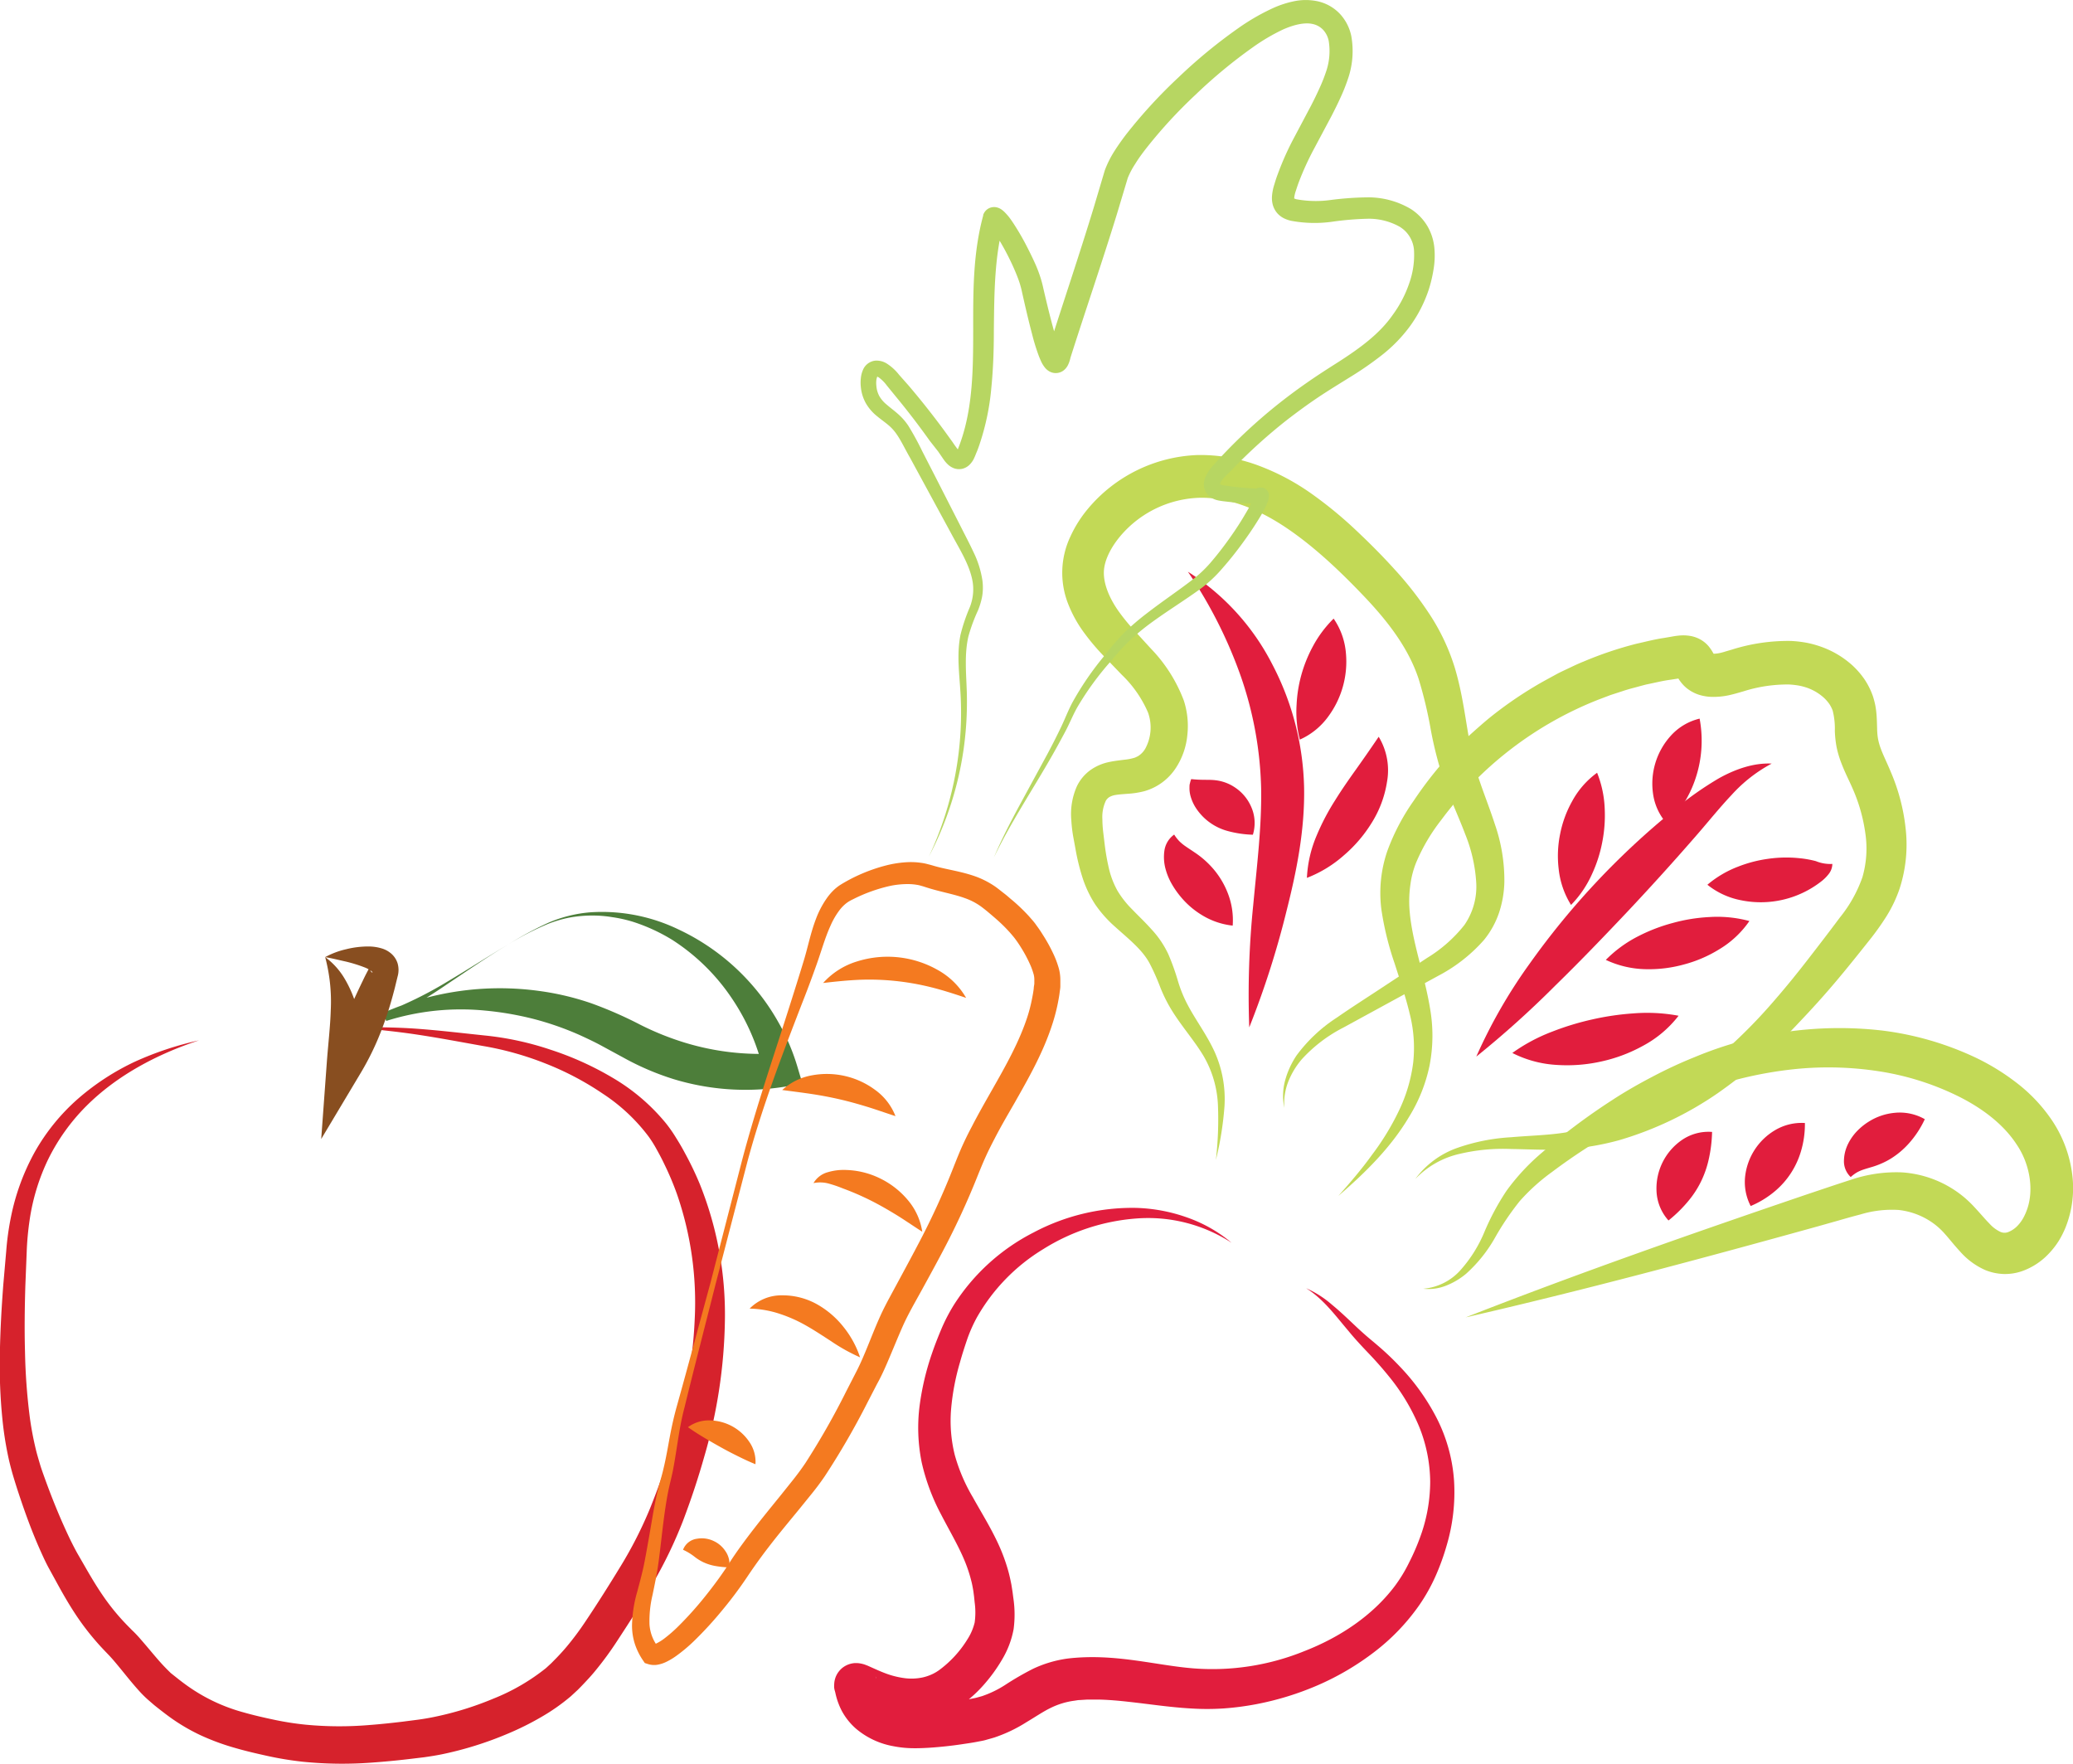 <svg id="Layer_1" data-name="Layer 1" xmlns="http://www.w3.org/2000/svg" viewBox="0 0 434.33 369.47"><defs><style>.cls-1{fill:#c2d956;}.cls-2{fill:#e11d3d;}.cls-3{fill:#d6222c;}.cls-4{fill:#4d7e3a;}.cls-5{fill:#884e20;}.cls-6{fill:#f47a20;}.cls-7{fill:#b7d662;}</style></defs><title>veggies</title><path class="cls-1" d="M267.95,249.65a74.19,74.19,0,0,0,.44-11.25A22.31,22.31,0,0,0,265.44,228c-1.83-3.11-4.32-5.92-6.46-9.26a30.88,30.88,0,0,1-2.71-5.33,45.88,45.88,0,0,0-2.21-4.95c-1.53-2.86-4.28-5-7.21-7.64a25.39,25.39,0,0,1-4.18-4.69,23.52,23.52,0,0,1-2.73-5.82,45.41,45.41,0,0,1-1.42-5.88L238,181.6c-.15-1-.28-2-.34-3.13a14.32,14.32,0,0,1,1.2-7.17,9,9,0,0,1,2.9-3.39,10.51,10.51,0,0,1,3.87-1.63c1.19-.25,2.26-.35,3.13-.47a11.06,11.06,0,0,0,2.13-.41c.27-.08.45-.21.68-.3a4.38,4.38,0,0,0,.59-.42,4.49,4.49,0,0,0,1-1.2,9.31,9.31,0,0,0,.57-7.56,24.22,24.22,0,0,0-5.49-7.9L244.37,144a47.59,47.59,0,0,1-4-4.75,26.3,26.3,0,0,1-3.28-5.85,17.77,17.77,0,0,1,.39-14.37,25.65,25.65,0,0,1,3.63-5.75,31.42,31.42,0,0,1,23.05-11.3,34.88,34.88,0,0,1,12.75,2.22,48.51,48.51,0,0,1,11,5.83,85.65,85.65,0,0,1,9.24,7.56c2.87,2.7,5.56,5.38,8.2,8.3a73.25,73.25,0,0,1,7.38,9.46A44,44,0,0,1,318,146.52c2.38,7.95,2.54,15.49,4.67,22.11,1.06,3.41,2.5,6.9,3.72,10.66a35.75,35.75,0,0,1,2,12.13,22,22,0,0,1-1.1,6.4,18.37,18.37,0,0,1-3.18,5.76,33.4,33.4,0,0,1-9.56,7.49l-19.91,10.86a30.64,30.64,0,0,0-8.7,6.64,16.66,16.66,0,0,0-2.83,4.69,12.6,12.6,0,0,0-.82,5.49,12.3,12.3,0,0,1,.15-5.7,17.69,17.69,0,0,1,2.41-5.29,32.23,32.23,0,0,1,8.46-7.94c3.15-2.19,6.31-4.19,9.47-6.28l9.44-6.22a29.49,29.49,0,0,0,7.79-6.88,14.14,14.14,0,0,0,2.48-9,32.18,32.18,0,0,0-2.29-10c-1.27-3.37-2.87-6.8-4.24-10.54a79.33,79.33,0,0,1-3-11.45,87.93,87.93,0,0,0-2.52-10.53c-2.1-6.41-6.37-12-11.38-17.27s-10.44-10.42-16.22-14.33-12.12-6.55-18.43-6.38a22.63,22.63,0,0,0-16.46,8c-2,2.38-3.4,5.11-3.47,7.51s1,5.19,2.83,7.89a39.23,39.23,0,0,0,3.19,4l3.84,4.2a31.72,31.72,0,0,1,6.89,10.87,17.26,17.26,0,0,1,.74,7.22,15.18,15.18,0,0,1-2.47,7,11.66,11.66,0,0,1-6.54,4.77,18.07,18.07,0,0,1-3.45.54c-1,.08-1.82.13-2.48.24a3.85,3.85,0,0,0-1.36.43,2.17,2.17,0,0,0-.79.82,8,8,0,0,0-.71,3.86c0,.8.06,1.65.15,2.51l.33,2.73a46.74,46.74,0,0,0,.92,5.2,17.92,17.92,0,0,0,1.77,4.54,20.13,20.13,0,0,0,3.11,3.93c1.24,1.3,2.65,2.61,4,4.13a20.17,20.17,0,0,1,3.54,5.23,49.19,49.19,0,0,1,2,5.57,27.07,27.07,0,0,0,2,4.94c1.66,3.19,4,6.26,5.66,9.86a24.12,24.12,0,0,1,2.1,11.49A67.08,67.08,0,0,1,267.95,249.65Z" transform="translate(-13.2 -6.66)"/><path class="cls-1" d="M293.61,257.18c2.46-2.77,4.87-5.57,7-8.54a53.4,53.4,0,0,0,5.68-9.29,32.57,32.57,0,0,0,3-10.11,28.86,28.86,0,0,0-.76-10.33c-.82-3.44-2-6.87-3.13-10.42a62.76,62.76,0,0,1-2.77-11.27,27.05,27.05,0,0,1,1.24-12.29,45.36,45.36,0,0,1,5.54-10.55,79.14,79.14,0,0,1,7.14-9.17c1.33-1.4,2.66-2.83,4.1-4.13s2.88-2.59,4.38-3.84a81.6,81.6,0,0,1,9.53-6.68c1.64-1,3.38-1.91,5.09-2.85.87-.44,1.75-.84,2.63-1.26s1.76-.83,2.67-1.19a77.3,77.3,0,0,1,11.09-3.74c1.91-.42,3.8-.93,5.74-1.21l1.45-.25c.51-.08.88-.17,1.59-.24a8.88,8.88,0,0,1,2.7.09,6.67,6.67,0,0,1,1.92.7,6.36,6.36,0,0,1,1.78,1.47,9.79,9.79,0,0,1,1.24,2l0-.06a1.33,1.33,0,0,0-.2-.2.88.88,0,0,0-.34-.21s0,0,.22,0a6.74,6.74,0,0,0,1.59-.2c.33-.08.68-.17,1-.28l1.37-.4a38.94,38.94,0,0,1,12.35-1.8,24,24,0,0,1,3.38.4,21.1,21.1,0,0,1,3.43,1,19.41,19.41,0,0,1,6.12,3.78,17.4,17.4,0,0,1,2.48,2.88,15.63,15.63,0,0,1,1.76,3.55,17.73,17.73,0,0,1,.5,1.94c.12.64.19,1.24.24,1.81.09,1.14.1,2.14.13,3a14,14,0,0,0,.18,2.09,12.09,12.09,0,0,0,.55,2c.51,1.42,1.31,3,2.1,4.9a41.15,41.15,0,0,1,3.14,11.89,29.94,29.94,0,0,1-1.28,12.71,27.86,27.86,0,0,1-2.79,5.82,54.86,54.86,0,0,1-3.47,4.86c-2.34,2.95-4.64,5.83-7.07,8.71s-4.94,5.66-7.55,8.4a108.4,108.4,0,0,1-17.21,15,72.14,72.14,0,0,1-20.68,9.85,56.32,56.32,0,0,1-11.33,1.89c-3.83.23-7.55,0-11.21-.05a39.55,39.55,0,0,0-10.78,1,18.46,18.46,0,0,0-9.37,5.29,18.6,18.6,0,0,1,9-6.59,41,41,0,0,1,11.1-2.17c3.73-.33,7.42-.4,10.95-.93a52.36,52.36,0,0,0,10.34-2.63,67.81,67.81,0,0,0,18.56-10.41,110,110,0,0,0,15.48-14.9c2.37-2.73,4.65-5.55,6.88-8.43s4.48-5.8,6.65-8.72a28.21,28.21,0,0,0,4.73-8.45,21.63,21.63,0,0,0,.61-9.21,34.86,34.86,0,0,0-2.69-9.42c-.65-1.52-1.55-3.21-2.33-5.26a20.9,20.9,0,0,1-1-3.36,22.48,22.48,0,0,1-.37-3.42,15.36,15.36,0,0,0-.45-4.23,6.79,6.79,0,0,0-.71-1.4,8.55,8.55,0,0,0-1.14-1.3,10.49,10.49,0,0,0-3.28-2,12.17,12.17,0,0,0-1.9-.53,16.47,16.47,0,0,0-2.12-.24,30.37,30.37,0,0,0-9.5,1.42l-1.29.37c-.52.15-1.07.29-1.63.42a15.23,15.23,0,0,1-3.91.38,10,10,0,0,1-2.51-.43,8.12,8.12,0,0,1-2.75-1.52,7.6,7.6,0,0,1-1.13-1.22,7.28,7.28,0,0,1-.77-1.23c-.3-.65-.42-.78-.13-.38a2.6,2.6,0,0,0,.72.59,2.14,2.14,0,0,0,.62.23c.27,0,.18,0-.06,0s-.75.11-1.16.17l-1.29.2c-1.72.22-3.41.66-5.12,1-.85.21-1.68.45-2.52.67s-1.68.46-2.51.74l-2.49.81-2.45.93a75.41,75.41,0,0,0-33,25.25,39,39,0,0,0-5.19,8.78,18.55,18.55,0,0,0-1.24,4.63,24.46,24.46,0,0,0-.23,4.89c.38,6.76,3.14,13.78,4.37,21.4a32.82,32.82,0,0,1-.14,11.71,33.32,33.32,0,0,1-4.27,10.72C304.6,247.08,299.21,252.36,293.61,257.18Z" transform="translate(-13.2 -6.66)"/><path class="cls-1" d="M320.28,282.63c23.65-9.26,47.58-17.63,71.57-25.79l4.5-1.51c1.5-.5,3-1,4.6-1.51a29.64,29.64,0,0,1,10.7-1.57,22.64,22.64,0,0,1,13.17,5.3,23.84,23.84,0,0,1,2.07,2c1.22,1.3,2.21,2.51,3.14,3.44a7.22,7.22,0,0,0,2.34,1.75,2.14,2.14,0,0,0,1.63,0,5.56,5.56,0,0,0,2.08-1.49A8,8,0,0,0,437,262a11,11,0,0,0,.72-1.49c1.72-4.19.88-9.82-1.93-14-2.81-4.38-7.44-7.84-12.64-10.37A57.12,57.12,0,0,0,406.36,231a69.22,69.22,0,0,0-17.85-.3,82.56,82.56,0,0,0-17.66,4,123,123,0,0,0-32.49,17.48,41.39,41.39,0,0,0-6.73,6.07,57.48,57.48,0,0,0-5.18,7.65,29.71,29.71,0,0,1-6.1,7.61,15.18,15.18,0,0,1-4.22,2.49,10,10,0,0,1-4.75.63,11.77,11.77,0,0,0,8-4.11,28.18,28.18,0,0,0,4.84-7.81,51.82,51.82,0,0,1,4.62-8.6,45.26,45.26,0,0,1,6.67-7.34A134.33,134.33,0,0,1,351,237.1c2.72-1.78,5.55-3.39,8.44-4.9a93.87,93.87,0,0,1,8.91-4.13,78.7,78.7,0,0,1,39.13-5.54,64.39,64.39,0,0,1,19.5,5.61,47.44,47.44,0,0,1,8.91,5.49,33.54,33.54,0,0,1,7.42,8,26.11,26.11,0,0,1,4,10.64,22.28,22.28,0,0,1-1.39,11.64,19.62,19.62,0,0,1-1.41,2.75,16.8,16.8,0,0,1-2,2.56,14.15,14.15,0,0,1-5.73,3.75,10.91,10.91,0,0,1-3.84.57,11.2,11.2,0,0,1-3.81-.83,15.17,15.17,0,0,1-5.24-3.86c-1.26-1.36-2.24-2.63-3.16-3.66a15.51,15.51,0,0,0-1.33-1.35,14.38,14.38,0,0,0-1.45-1.14,15.22,15.22,0,0,0-6.93-2.57,22.62,22.62,0,0,0-8,.93c-1.44.37-3,.81-4.49,1.24l-4.57,1.29C369.52,270.37,345,276.95,320.28,282.63Z" transform="translate(-13.2 -6.66)"/><path class="cls-2" d="M384.4,166.62a30.93,30.93,0,0,0-8.43,6.6c-2.41,2.55-4.66,5.35-7.07,8.13q-7.18,8.27-14.63,16.19c-5,5.29-10,10.5-15.24,15.61A204,204,0,0,1,322.51,228a108.26,108.26,0,0,1,11.13-19.4A162.53,162.53,0,0,1,364,176.28a70.12,70.12,0,0,1,9.29-6.55C376.67,167.83,380.58,166.43,384.4,166.62Z" transform="translate(-13.2 -6.66)"/><path class="cls-2" d="M262.09,126.43a49.78,49.78,0,0,1,17.61,19.27,58.27,58.27,0,0,1,6.73,25.92c.17,9-1.6,17.66-3.68,25.87a185.75,185.75,0,0,1-7.81,24.39,186,186,0,0,1,.83-25.59c.79-8.43,1.8-16.59,1.66-24.49a76.8,76.8,0,0,0-4.19-23.27A95.34,95.34,0,0,0,262.09,126.43Z" transform="translate(-13.2 -6.66)"/><path class="cls-2" d="M347.82,168.54a22.54,22.54,0,0,1,1.6,7.66,29,29,0,0,1-.53,6.93,28.5,28.5,0,0,1-2.13,6.62,22.3,22.3,0,0,1-4.4,6.48,17.75,17.75,0,0,1-2.59-7.54,22.89,22.89,0,0,1,.3-7.3,23.15,23.15,0,0,1,2.51-6.86A17.9,17.9,0,0,1,347.82,168.54Z" transform="translate(-13.2 -6.66)"/><path class="cls-2" d="M369.3,157.2a25.2,25.2,0,0,1,.35,6.6,24.59,24.59,0,0,1-1,5.28,24.07,24.07,0,0,1-2.11,4.94,24.86,24.86,0,0,1-4,5.28,11.76,11.76,0,0,1-3-6.38,14.94,14.94,0,0,1,3.7-12.11A11.83,11.83,0,0,1,369.3,157.2Z" transform="translate(-13.2 -6.66)"/><path class="cls-2" d="M370.93,192a22.1,22.1,0,0,1,6.45-3.8,27.45,27.45,0,0,1,6.32-1.64,26.84,26.84,0,0,1,6.53-.12,21.46,21.46,0,0,1,3.42.61,8,8,0,0,0,3.46.59,3.48,3.48,0,0,1-.78,2.13,8.6,8.6,0,0,1-1.58,1.56,20.6,20.6,0,0,1-16.86,3.9A16.09,16.09,0,0,1,370.93,192Z" transform="translate(-13.2 -6.66)"/><path class="cls-2" d="M349.65,207.74a26.23,26.23,0,0,1,6.88-5A36,36,0,0,1,363.7,200a35.44,35.44,0,0,1,7.58-1.23,25.94,25.94,0,0,1,8.45.83,20.34,20.34,0,0,1-6.3,5.91,27.23,27.23,0,0,1-7.38,3.18,27.54,27.54,0,0,1-8,1A20.51,20.51,0,0,1,349.65,207.74Z" transform="translate(-13.2 -6.66)"/><path class="cls-2" d="M330.06,227.24a36.48,36.48,0,0,1,8.38-4.48,57.12,57.12,0,0,1,8.34-2.54,55.91,55.91,0,0,1,8.62-1.27,36,36,0,0,1,9.49.49,23.24,23.24,0,0,1-7.44,6.29,32.32,32.32,0,0,1-8.7,3.28,32.66,32.66,0,0,1-9.27.74A23.43,23.43,0,0,1,330.06,227.24Z" transform="translate(-13.2 -6.66)"/><path class="cls-2" d="M371.91,243.78a29,29,0,0,1-.76,6,20.82,20.82,0,0,1-1.55,4.37,20.31,20.31,0,0,1-2.5,3.9,28.51,28.51,0,0,1-4.32,4.28,9.78,9.78,0,0,1-2.51-6.16,12.33,12.33,0,0,1,5.25-10.65A9.83,9.83,0,0,1,371.91,243.78Z" transform="translate(-13.2 -6.66)"/><path class="cls-2" d="M391.36,241.91a20,20,0,0,1-.87,6.07,17.48,17.48,0,0,1-2.05,4.41,17.16,17.16,0,0,1-3.19,3.66A19.75,19.75,0,0,1,380,259.3a10.85,10.85,0,0,1-1.14-6.39,12.94,12.94,0,0,1,6.17-9.45A10.91,10.91,0,0,1,391.36,241.91Z" transform="translate(-13.2 -6.66)"/><path class="cls-2" d="M416.48,241.11a20.63,20.63,0,0,1-3.33,5.07,17.4,17.4,0,0,1-3.61,3.08,15,15,0,0,1-2,1.07,17,17,0,0,1-1.93.73c-.66.2-1.32.38-2.09.64a8.17,8.17,0,0,0-1.21.53,7.66,7.66,0,0,0-1.35,1,4.52,4.52,0,0,1-1.42-3.46,8.29,8.29,0,0,1,.9-3.56,10.65,10.65,0,0,1,1.94-2.7,12.75,12.75,0,0,1,2.3-1.85,12.33,12.33,0,0,1,5.46-1.88A10.57,10.57,0,0,1,416.48,241.11Z" transform="translate(-13.2 -6.66)"/><path class="cls-2" d="M292.62,136.25a14.88,14.88,0,0,1,2.57,7.19,19.36,19.36,0,0,1-3.72,13.35,14.77,14.77,0,0,1-5.94,4.81,23.65,23.65,0,0,1-.67-7.33,28.2,28.2,0,0,1,1-6.24,28.76,28.76,0,0,1,2.36-5.87A24,24,0,0,1,292.62,136.25Z" transform="translate(-13.2 -6.66)"/><path class="cls-2" d="M302.06,161a13.56,13.56,0,0,1,1.74,9.46,22.69,22.69,0,0,1-3.27,8.67,28.81,28.81,0,0,1-5.71,6.66,25.6,25.6,0,0,1-7.8,4.77,25.6,25.6,0,0,1,2.06-8.91,48.14,48.14,0,0,1,3.8-7.26c1.38-2.23,2.81-4.28,4.3-6.37S300.14,163.83,302.06,161Z" transform="translate(-13.2 -6.66)"/><path class="cls-2" d="M262.78,169.87c2.35.26,3.69.06,5.1.24a9.11,9.11,0,0,1,4.13,1.55,9.32,9.32,0,0,1,3.33,4,8.34,8.34,0,0,1,.36,5.86,22.23,22.23,0,0,1-5.32-.79,11.52,11.52,0,0,1-6.63-4.83,8.89,8.89,0,0,1-1.17-2.7,6.11,6.11,0,0,1-.16-1.6c0-.29,0-.56.09-.83A5.57,5.57,0,0,1,262.78,169.87Z" transform="translate(-13.2 -6.66)"/><path class="cls-2" d="M259.21,181.49a8.51,8.51,0,0,0,1.1,1.41,9.56,9.56,0,0,0,1.1.92c.72.51,1.39.93,2.06,1.39a19,19,0,0,1,4,3.54,17.58,17.58,0,0,1,3,5.08,15.51,15.51,0,0,1,1,6.73,15.51,15.51,0,0,1-6.44-2.2,17.58,17.58,0,0,1-4.46-3.85A18.67,18.67,0,0,1,258.8,192a13.21,13.21,0,0,1-1.37-3.21,9.48,9.48,0,0,1-.27-3.91A5,5,0,0,1,259.21,181.49Z" transform="translate(-13.2 -6.66)"/><path class="cls-2" d="M271.24,267a32.11,32.11,0,0,0-20.05-5.08,42.7,42.7,0,0,0-19.41,6.41,39.66,39.66,0,0,0-13.9,14.3,31.12,31.12,0,0,0-2,4.48c-.55,1.62-1.09,3.27-1.54,4.91a49.69,49.69,0,0,0-1.87,9.86,29.67,29.67,0,0,0,.76,9.53,36.39,36.39,0,0,0,3.82,8.94c1.66,3,3.61,6.09,5.26,9.63a37.81,37.81,0,0,1,2.09,5.6c.29,1,.5,2,.7,3l.24,1.51.18,1.39a23.27,23.27,0,0,1,.05,6.46,19.18,19.18,0,0,1-2.43,6.39,33.14,33.14,0,0,1-3.59,5,27.14,27.14,0,0,1-4.65,4.3c-.47.32-.93.64-1.46.94a16.31,16.31,0,0,1-1.58.81,18.59,18.59,0,0,1-3.3,1.13,19.9,19.9,0,0,1-6.81.39,26.71,26.71,0,0,1-6.22-1.49c-1-.35-1.9-.74-2.75-1.11l-1.11-.48-.1,0,.07,0,.12,0,.24,0a3.89,3.89,0,0,0,.5,0h.4a4,4,0,0,0,.76-.12,4.51,4.51,0,0,0,1.14-.48,4.35,4.35,0,0,0,1.93-2.49,4.49,4.49,0,0,0,.18-1.08,4,4,0,0,0,0-.69c0-.17,0-.23-.06-.35s-.06-.22-.08-.3l0-.14a2.71,2.71,0,0,0-.14-.34l.41,1.26a4.65,4.65,0,0,0,1.52,2.88,7.83,7.83,0,0,0,3.66,1.59,13.39,13.39,0,0,0,2.37.24c.86,0,1.87,0,2.84-.11,2-.14,4-.38,6-.65,1-.14,2.09-.29,3-.46.42-.09.86-.16,1.27-.26l1.23-.34a21.87,21.87,0,0,0,4.8-2.31,60.86,60.86,0,0,1,5.9-3.42,24.86,24.86,0,0,1,7.4-2.17c9.83-1.12,18.35,1.47,26.29,2.08a51.23,51.23,0,0,0,23.2-3.63c7.39-2.88,14.23-7.41,18.91-13.61a31.18,31.18,0,0,0,3-4.93,47,47,0,0,0,2.38-5.5A33.85,33.85,0,0,0,312.85,317a31.44,31.44,0,0,0-2.35-11.57A42.39,42.39,0,0,0,304.21,295c-1.3-1.61-2.68-3.18-4.12-4.69s-3-3.16-4.32-4.79c-2.77-3.24-5.25-6.71-8.91-9A21.45,21.45,0,0,1,292.3,280c1.67,1.37,3.22,2.86,4.76,4.31.77.73,1.55,1.44,2.34,2.13s1.59,1.33,2.42,2.05a58.11,58.11,0,0,1,4.73,4.5,46,46,0,0,1,7.69,10.79,34,34,0,0,1,3.61,13.08,39.24,39.24,0,0,1-1.55,13.55,49.1,49.1,0,0,1-2.3,6.36,37.43,37.43,0,0,1-3.39,6.07,44.29,44.29,0,0,1-9.53,9.93,56.39,56.39,0,0,1-11.74,6.9,61.49,61.49,0,0,1-13,4,58.64,58.64,0,0,1-6.79.88,52.93,52.93,0,0,1-6.89,0c-4.52-.26-8.81-.94-12.91-1.38-2-.23-4-.41-6-.47-1,0-1.93,0-2.89,0l-1.41.09c-.46,0-.87.11-1.31.16a15.93,15.93,0,0,0-4.77,1.47c-1.53.73-3.15,1.84-5.1,3a30.79,30.79,0,0,1-6.68,3.2c-.61.19-1.23.35-1.84.53s-1.23.26-1.85.39c-1.19.23-2.2.36-3.31.53-2.18.32-4.39.56-6.67.71-1.15.07-2.28.12-3.54.1a22.28,22.28,0,0,1-4-.42,16.62,16.62,0,0,1-7.82-3.66,13.29,13.29,0,0,1-3-3.76,14.66,14.66,0,0,1-1.45-4.37l.41,1.26a5.87,5.87,0,0,1-.28-.65l-.08-.22c0-.11-.07-.25-.1-.38s-.05-.24-.08-.43a5,5,0,0,1,0-.77,4.59,4.59,0,0,1,.19-1.16,4.43,4.43,0,0,1,.74-1.46,4.5,4.5,0,0,1,1.29-1.16,4.69,4.69,0,0,1,1.22-.51,4.92,4.92,0,0,1,.85-.14h.48a4.71,4.71,0,0,1,.67.07,6.06,6.06,0,0,1,1.07.28l.52.2,1.34.6c.78.35,1.49.66,2.2.93a18,18,0,0,0,4.15,1.07,11.16,11.16,0,0,0,3.83-.15,9.9,9.9,0,0,0,1.77-.58,7.49,7.49,0,0,0,.8-.4c.25-.13.53-.32.8-.5a22.92,22.92,0,0,0,6-6.51,11.58,11.58,0,0,0,1.51-3.51,15.45,15.45,0,0,0,0-4.21l-.13-1.27-.15-1.14c-.13-.75-.26-1.51-.47-2.26a29.84,29.84,0,0,0-1.53-4.47c-1.28-3-3.06-6-4.76-9.29a43.59,43.59,0,0,1-4.06-10.9,36.54,36.54,0,0,1-.45-11.76,55.53,55.53,0,0,1,2.58-11c.6-1.77,1.28-3.48,2-5.2a36.78,36.78,0,0,1,2.68-5.14,42.88,42.88,0,0,1,16.62-15.06,44.14,44.14,0,0,1,21.38-5.16,34.69,34.69,0,0,1,10.77,2A29.84,29.84,0,0,1,271.24,267Z" transform="translate(-13.2 -6.66)"/><path class="cls-3" d="M54.88,224.6C46,227.53,37.61,232,31.18,238.46a42.11,42.11,0,0,0-7.86,11,43.8,43.8,0,0,0-3.92,12.83,60.32,60.32,0,0,0-.61,6.75l-.28,7c-.14,4.63-.2,9.26-.07,13.85a126.16,126.16,0,0,0,1,13.64,66.13,66.13,0,0,0,1.23,6.59c.25,1.08.57,2.12.88,3.18s.71,2.13,1.09,3.2c1.55,4.28,3.3,8.57,5.24,12.61.49,1,1,2,1.5,2.9l1.73,3c1.15,2,2.3,3.93,3.53,5.73a46.3,46.3,0,0,0,4,5.1c.73.81,1.51,1.6,2.29,2.38,1,.94,1.79,1.9,2.57,2.8,1.55,1.81,3,3.62,4.46,5.1.36.38.69.68,1,1l1.26,1c.85.68,1.71,1.33,2.59,1.94a36.89,36.89,0,0,0,11.48,5.33c2.1.6,4.3,1.1,6.54,1.57a61.43,61.43,0,0,0,6.5,1,74.52,74.52,0,0,0,13.29.06c2.25-.17,4.51-.41,6.78-.68l3.43-.44c1.07-.15,2.11-.32,3.18-.54a66.78,66.78,0,0,0,12.58-3.87,43.08,43.08,0,0,0,11-6.39l1.09-1,1.15-1.17c.76-.79,1.49-1.59,2.18-2.42a60.1,60.1,0,0,0,3.92-5.28c2.57-3.83,5-7.7,7.38-11.6a86,86,0,0,0,6.09-12q2.57-6.36,4.56-12.89a121.51,121.51,0,0,0,3.22-13.21,92.53,92.53,0,0,0,1.57-13.43A69.39,69.39,0,0,0,155,256.7a61,61,0,0,0-2.62-6.19c-.47-1-1-2-1.56-3a24.46,24.46,0,0,0-1.71-2.74,38,38,0,0,0-9.61-9,61.2,61.2,0,0,0-12-6.32,64.89,64.89,0,0,0-13.2-3.69c-4.6-.82-9.18-1.69-13.78-2.38s-9.24-1.13-13.9-1.55c4.67,0,9.35,0,14,.34s9.32.9,14,1.39a63,63,0,0,1,13.94,3,64.69,64.69,0,0,1,13.09,5.93A41.63,41.63,0,0,1,152.75,242a29.17,29.17,0,0,1,2.15,3.1c.63,1,1.26,2.07,1.82,3.14a66,66,0,0,1,3.14,6.56,73.27,73.27,0,0,1,5.22,28.46,107.23,107.23,0,0,1-4.3,28.46c-1.3,4.61-2.81,9.14-4.5,13.59a93.24,93.24,0,0,1-6.33,13.1c-2.34,4.17-4.92,8.15-7.51,12.1a67.83,67.83,0,0,1-4.39,6c-.8,1-1.64,1.9-2.49,2.8-.43.46-.85.89-1.29,1.33L132.8,362a41.78,41.78,0,0,1-6.34,4.43,58.85,58.85,0,0,1-6.69,3.33,73.55,73.55,0,0,1-14.11,4.42c-1.22.24-2.48.44-3.72.61l-3.52.42c-2.36.27-4.74.5-7.15.67a82.33,82.33,0,0,1-14.67-.17,69.35,69.35,0,0,1-7.32-1.2c-2.32-.51-4.67-1.05-7.05-1.75a48.76,48.76,0,0,1-7.12-2.65,40.05,40.05,0,0,1-6.59-3.93c-1-.74-2-1.52-3-2.32l-1.41-1.22c-.54-.49-1.06-1-1.49-1.47-1.76-1.91-3.19-3.77-4.65-5.53-.73-.88-1.41-1.69-2.11-2.41-.85-.88-1.7-1.77-2.51-2.71a53.43,53.43,0,0,1-4.53-6c-1.36-2.08-2.56-4.19-3.69-6.26l-1.7-3.1c-.62-1.14-1.13-2.25-1.63-3.36-2-4.44-3.58-8.87-5.06-13.42-.36-1.14-.72-2.28-1.05-3.47s-.63-2.4-.87-3.6a72,72,0,0,1-1.1-7.21,112.73,112.73,0,0,1-.54-14.3c.09-4.74.36-9.45.72-14.13l.61-7a57.89,57.89,0,0,1,1-7.15,47.3,47.3,0,0,1,5-13.58,42.7,42.7,0,0,1,9.08-11.15,51.39,51.39,0,0,1,11.91-7.74A67.59,67.59,0,0,1,54.88,224.6Z" transform="translate(-13.2 -6.66)"/><path class="cls-4" d="M119.8,204.43a73,73,0,0,1,8.13-4.4,27.85,27.85,0,0,1,9-2.26,36.9,36.9,0,0,1,18.36,3.56,46.76,46.76,0,0,1,15.34,11.5,46.26,46.26,0,0,1,5.67,8,44.13,44.13,0,0,1,3.92,9.12l1.13,3.78-4.16.64a51.76,51.76,0,0,1-22.85-1.65,56,56,0,0,1-10.51-4.5l-4.68-2.54c-1.52-.82-3-1.51-4.55-2.22a62.77,62.77,0,0,0-9.61-3.35,65.81,65.81,0,0,0-10.16-1.75,51.81,51.81,0,0,0-20.7,2.17l-.68-1.65a81.23,81.23,0,0,0,13.47-6.58C111.25,209.73,115.47,207,119.8,204.43Zm0,0c-4.32,2.58-8.47,5.43-12.66,8.23a125.91,125.91,0,0,1-13,7.84l-.68-1.65a60.47,60.47,0,0,1,32.65-4.61,56.65,56.65,0,0,1,11,2.6,84.71,84.71,0,0,1,10.19,4.46,59,59,0,0,0,9.32,3.76,54.12,54.12,0,0,0,19.7,2.24l-3,4.42a45.27,45.27,0,0,0-6.7-15.8,43,43,0,0,0-12.55-12.36,37.87,37.87,0,0,0-8.16-3.77,28.22,28.22,0,0,0-4.42-1,25.6,25.6,0,0,0-4.54-.34,26.8,26.8,0,0,0-4.55.45,26.12,26.12,0,0,0-4.4,1.31A59,59,0,0,0,119.8,204.43Z" transform="translate(-13.2 -6.66)"/><path class="cls-5" d="M81.33,207.16a15.15,15.15,0,0,1,4.12,4.59,24.26,24.26,0,0,1,2.45,5.76,47.85,47.85,0,0,1,1.47,11.95l-7.24-1.93c1.19-2.49,2.33-5,3.48-7.59s2.31-5.18,3.58-7.79c.31-.66.63-1.31,1-2l.25-.49.12-.24c0-.07.1-.21.08-.14a2.49,2.49,0,0,0,.15.65c.15.33.38.49.43.46s0-.14-.16-.27a5.79,5.79,0,0,0-1.42-.79,30.74,30.74,0,0,0-3.94-1.23C84.27,207.79,82.83,207.41,81.33,207.16Zm0,0a16.77,16.77,0,0,1,4.34-1.64,19.14,19.14,0,0,1,4.75-.59,9.59,9.59,0,0,1,2.77.41,5.29,5.29,0,0,1,1.7.86,4.48,4.48,0,0,1,1.61,2.25,5,5,0,0,1,0,2.79l-.29,1.18c-.17.72-.34,1.43-.54,2.14A73.8,73.8,0,0,1,92.92,223a57,57,0,0,1-4,8.18L80.5,245.26l1.17-16c.28-3.83.72-7.44.83-11A36.24,36.24,0,0,0,81.33,207.16Z" transform="translate(-13.2 -6.66)"/><path class="cls-6" d="M169.8,250l-6.69,25.74c-2.17,8.6-4.4,17.18-6.5,25.79-1.14,4.25-1.54,8.59-2.39,13-.21,1.1-.49,2.23-.74,3.29s-.45,2.11-.63,3.19c-.36,2.15-.64,4.34-.9,6.53s-.5,4.41-.81,6.64-.79,4.52-1.23,6.63a23.45,23.45,0,0,0-.63,6.12,8.68,8.68,0,0,0,2,5l-1.05-.76h0c-.35,0,.1,0,.54-.26a9.77,9.77,0,0,0,1.51-.93,29.46,29.46,0,0,0,3.07-2.67A73.47,73.47,0,0,0,161,341c1.79-2.24,3.47-4.51,5-6.91s3.4-4.91,5.22-7.26,3.68-4.62,5.52-6.89l2.72-3.4c.89-1.13,1.69-2.21,2.49-3.4a157.55,157.55,0,0,0,8.54-15l2-3.9c.64-1.22,1.22-2.49,1.77-3.8,1.12-2.62,2.14-5.38,3.4-8.15.62-1.38,1.37-2.8,2.05-4.06l2.09-3.87c1.39-2.57,2.77-5.13,4.11-7.7a155.53,155.53,0,0,0,7.16-15.73c.53-1.32,1.1-2.77,1.72-4.15s1.29-2.74,2-4.07c1.37-2.67,2.84-5.23,4.28-7.77,2.88-5.06,5.69-10.05,7.39-15.28a33,33,0,0,0,1-3.94c.13-.66.25-1.32.33-2,0-.33.09-.66.12-1l0-.5,0-.25v-.18a4.28,4.28,0,0,0-.23-1.32,13.38,13.38,0,0,0-.64-1.73,28.07,28.07,0,0,0-1.88-3.53c-.35-.57-.73-1.14-1.11-1.66-.2-.27-.37-.5-.58-.75l-.65-.76a33,33,0,0,0-2.9-2.86c-.52-.46-1.06-.91-1.6-1.37s-1.13-.92-1.59-1.26a13.14,13.14,0,0,0-3.27-1.71c-2.38-.89-5.35-1.36-8.34-2.34l-.56-.18-.4-.11a5.8,5.8,0,0,0-.83-.19,11.23,11.23,0,0,0-1.8-.16,18,18,0,0,0-3.87.39A33.33,33.33,0,0,0,192,195l-.47.23-.36.2a7,7,0,0,0-.69.47,8.1,8.1,0,0,0-1.26,1.26,15.86,15.86,0,0,0-2,3.39c-1.15,2.51-1.91,5.29-2.92,8.13s-2,5.51-3.09,8.25C177,227.83,172.82,238.74,169.8,250Zm-1.12-.29c3-11.36,6.85-22.43,10.36-33.58.88-2.78,1.76-5.58,2.6-8.35s1.39-5.66,2.49-8.55a19.35,19.35,0,0,1,2.21-4.28,11.86,11.86,0,0,1,1.72-2,10.8,10.8,0,0,1,1.07-.84l.58-.36.5-.29a35,35,0,0,1,8.61-3.5,22.44,22.44,0,0,1,4.81-.7,15.12,15.12,0,0,1,2.57.15,10.19,10.19,0,0,1,1.31.26l.66.17.49.14c2.59.79,5.47,1.11,8.61,2.17a18.18,18.18,0,0,1,4.51,2.28c.72.52,1.29,1,1.87,1.44s1.17,1,1.75,1.46a38.07,38.07,0,0,1,3.38,3.26l.78.89c.26.31.54.65.77,1,.49.65.93,1.3,1.36,2a33.21,33.21,0,0,1,2.29,4.17,18.57,18.57,0,0,1,.91,2.37,9.27,9.27,0,0,1,.47,3v.37l0,.3,0,.59c0,.4-.08.79-.13,1.18-.09.79-.24,1.57-.39,2.34a38.36,38.36,0,0,1-1.2,4.54c-1.93,5.93-4.94,11.18-7.82,16.27-1.46,2.54-2.91,5-4.23,7.57-.66,1.26-1.3,2.53-1.88,3.81s-1.1,2.55-1.66,3.94a160.93,160.93,0,0,1-7.48,16.15c-1.38,2.61-2.79,5.18-4.2,7.75s-2.9,5.12-4,7.59-2.21,5.26-3.4,8c-.6,1.38-1.24,2.77-2,4.13l-2,3.87a161.64,161.64,0,0,1-8.92,15.42c-.84,1.24-1.79,2.51-2.72,3.66l-2.78,3.43c-1.86,2.27-3.72,4.5-5.5,6.77s-3.47,4.57-5.07,6.95a84,84,0,0,1-5.36,7.21,77.78,77.78,0,0,1-6.11,6.66,33.62,33.62,0,0,1-3.59,3,13.88,13.88,0,0,1-2.24,1.33,6.93,6.93,0,0,1-1.5.5,4.26,4.26,0,0,1-2.19-.09h0l-.69-.22-.37-.54a13.66,13.66,0,0,1-1.74-3.54,12.59,12.59,0,0,1-.57-3.85,27.12,27.12,0,0,1,1.09-7c.58-2.2,1.14-4.22,1.55-6.37s.79-4.32,1.17-6.51.73-4.39,1.19-6.6c.24-1.1.48-2.21.79-3.31s.6-2.1.84-3.17c.51-2.12.87-4.29,1.28-6.48s.9-4.41,1.51-6.55c2.39-8.54,4.66-17.11,7-25.67Z" transform="translate(-13.2 -6.66)"/><path class="cls-7" d="M207.82,186.1a71.17,71.17,0,0,0,6.34-22.66,69.68,69.68,0,0,0,.27-11.75c-.23-3.9-.8-7.93,0-12a36.89,36.89,0,0,1,1.92-5.73,10.16,10.16,0,0,0,.65-5.34c-.58-3.6-2.79-6.95-4.64-10.44l-5.66-10.42-2.83-5.21c-1-1.72-1.84-3.55-2.86-5a9.43,9.43,0,0,0-1.74-1.89c-.69-.58-1.5-1.14-2.33-1.83a9.63,9.63,0,0,1-2.3-2.65,8.62,8.62,0,0,1-1.08-3.45,8.48,8.48,0,0,1,0-1.83,5.82,5.82,0,0,1,.56-2,3.16,3.16,0,0,1,2.46-1.69,4,4,0,0,1,2.42.61,10.39,10.39,0,0,1,2.58,2.36l2,2.26Q207.46,92,211,96.81l1.76,2.43a23.53,23.53,0,0,0,1.52,2.06c.07.07.1.06,0,0a.77.77,0,0,0-.43,0,.74.74,0,0,0-.28.14,1.69,1.69,0,0,0,.11-.18c.12-.22.31-.76.47-1.17s.32-.88.47-1.32c2.4-7.15,2.48-15,2.48-22.83s-.1-16.06,2.1-24.14l0-.17.07-.14a2.68,2.68,0,0,1,.34-.56,2.4,2.4,0,0,1,.71-.6,2.43,2.43,0,0,1,1.61-.25,2.83,2.83,0,0,1,1.13.49,5.13,5.13,0,0,1,.75.66,12.24,12.24,0,0,1,.87,1c.5.67.93,1.32,1.35,2,.83,1.31,1.58,2.64,2.28,4s1.37,2.73,2,4.17c.3.72.58,1.45.83,2.22a22.86,22.86,0,0,1,.63,2.33c.66,2.85,1.34,5.69,2.1,8.46.38,1.38.79,2.76,1.25,4,.12.31.24.6.35.84s.28.49.19.37a1.41,1.41,0,0,0-.31-.25,2,2,0,0,0-1.42-.27,2,2,0,0,0-1.14.61,1.28,1.28,0,0,0-.2.27c0,.09.07-.2.11-.45l0-.09,0-.13c3.2-10.14,6.61-20.16,9.68-30.25l2.3-7.73a21.43,21.43,0,0,1,2-4c.76-1.2,1.57-2.33,2.4-3.43a105.17,105.17,0,0,1,11-12,107.56,107.56,0,0,1,12.55-10.33A45.68,45.68,0,0,1,280,8.32a20.84,20.84,0,0,1,4.28-1.39,12,12,0,0,1,5,0,9.12,9.12,0,0,1,4.65,2.63,9.69,9.69,0,0,1,2.39,4.65,17.89,17.89,0,0,1-.74,9.09A37.25,37.25,0,0,1,294,27.23c-.57,1.26-1.18,2.47-1.8,3.68l-3.73,7a59.87,59.87,0,0,0-3.16,6.94c-.22.58-.41,1.17-.6,1.76a6.38,6.38,0,0,0-.34,1.42,1.21,1.21,0,0,0,0,.31s0,0,0-.07,0,0,.44.13a22.64,22.64,0,0,0,7.14.16A64.39,64.39,0,0,1,300.1,48a17.56,17.56,0,0,1,8.69,2.44A10.87,10.87,0,0,1,312.25,54a11.1,11.1,0,0,1,1.48,4.65,17.37,17.37,0,0,1-.19,4.52,28.37,28.37,0,0,1-1,4.18,28,28,0,0,1-3.9,7.61,31.21,31.21,0,0,1-5.9,6.08A70,70,0,0,1,296,85.7c-2.27,1.42-4.5,2.77-6.66,4.22s-4.27,3-6.33,4.58A111.3,111.3,0,0,0,271.38,105L270,106.37a5.72,5.72,0,0,0-1,1.22,1.68,1.68,0,0,0-.17.44c0,.1,0,.08,0,.06s0,0,0,0a1.38,1.38,0,0,0,.43.17c.43.11,1.17.19,1.79.28s1.28.16,1.92.22q1.93.19,3.87.26l-.88.26a4.17,4.17,0,0,1,.54-.31,2.37,2.37,0,0,1,.49-.17,1.78,1.78,0,0,1,.45,0,1.75,1.75,0,0,1,.71.17,1.72,1.72,0,0,1,.9,1.16,1.75,1.75,0,0,1,0,.38,2.1,2.1,0,0,1,0,.27,3.35,3.35,0,0,1-.13.65,10.43,10.43,0,0,1-.69,1.64c-.49,1-1,1.86-1.56,2.74-1.09,1.76-2.26,3.44-3.48,5.09s-2.5,3.25-3.87,4.8a27.79,27.79,0,0,1-4.6,4.31c-3.32,2.4-6.75,4.52-10,6.87a50,50,0,0,0-4.6,3.74,44.92,44.92,0,0,0-4,4.35,61.29,61.29,0,0,0-7.07,9.62c-1,1.7-1.73,3.6-2.69,5.39s-1.92,3.57-2.93,5.32c-4,7-8.5,13.73-12,21,1.57-3.72,3.43-7.31,5.34-10.87l5.78-10.63q1.43-2.66,2.74-5.37c.89-1.79,1.58-3.66,2.54-5.51a62.69,62.69,0,0,1,6.92-10.08,46.77,46.77,0,0,1,4-4.64,52,52,0,0,1,4.66-4c3.23-2.51,6.6-4.75,9.74-7.18a25.77,25.77,0,0,0,4.11-4c1.27-1.5,2.47-3.08,3.62-4.7s2.24-3.28,3.24-5c.5-.84,1-1.7,1.38-2.54a7.9,7.9,0,0,0,.47-1.15c0-.06,0-.13,0-.09s0,.05,0,.08a1.38,1.38,0,0,0,0,.19,1.32,1.32,0,0,0,.7.86,1.34,1.34,0,0,0,.53.14,1.38,1.38,0,0,0,.26,0l.14,0-.11.07-.39.27h-.49q-2,0-4.07-.18-1-.08-2-.19c-.7-.09-1.28-.12-2.14-.3a4.56,4.56,0,0,1-1.41-.55,3.24,3.24,0,0,1-1.28-1.44,3.34,3.34,0,0,1-.24-1.88,4.78,4.78,0,0,1,.48-1.43,8.84,8.84,0,0,1,1.41-2l1.36-1.49a111.88,111.88,0,0,1,11.8-11q3.15-2.53,6.47-4.84c2.21-1.55,4.49-3,6.69-4.4,4.4-2.83,8.56-5.84,11.33-9.84A24.61,24.61,0,0,0,308.46,66a17.76,17.76,0,0,0,1-6.93,6.28,6.28,0,0,0-3-4.91,13.25,13.25,0,0,0-6.47-1.68,62.19,62.19,0,0,0-7.61.62,26.8,26.8,0,0,1-8.68-.19,6.73,6.73,0,0,1-1.43-.49,4.58,4.58,0,0,1-1.56-1.22,4.53,4.53,0,0,1-.89-1.85,5.7,5.7,0,0,1-.11-1.67,10.56,10.56,0,0,1,.51-2.45c.2-.68.41-1.35.66-2a60.29,60.29,0,0,1,3.35-7.54l3.71-7c.59-1.15,1.16-2.31,1.68-3.47a32.83,32.83,0,0,0,1.37-3.42,13.24,13.24,0,0,0,.6-6.56,4.81,4.81,0,0,0-1.18-2.34,4.21,4.21,0,0,0-2.17-1.21c-1.72-.4-4,.17-6.18,1.13a41.06,41.06,0,0,0-6.43,3.79,104.7,104.7,0,0,0-11.93,9.88,100.42,100.42,0,0,0-10.47,11.4c-.77,1-1.51,2-2.16,3.07a16.89,16.89,0,0,0-1.59,3l-2.25,7.49c-3.13,10.18-6.59,20.21-9.79,30.27l.06-.22a6.64,6.64,0,0,1-.55,1.65,3.42,3.42,0,0,1-.5.73,2.72,2.72,0,0,1-3.54.49,3.31,3.31,0,0,1-.71-.62,6.27,6.27,0,0,1-.93-1.52c-.19-.42-.35-.81-.49-1.19-.55-1.52-1-3-1.35-4.43-.77-2.9-1.43-5.78-2.08-8.67a18.38,18.38,0,0,0-.5-1.93c-.2-.63-.44-1.27-.7-1.91-.52-1.28-1.11-2.56-1.75-3.82s-1.33-2.5-2.06-3.68c-.36-.59-.74-1.17-1.12-1.68a8.17,8.17,0,0,0-.53-.66c-.06-.07-.14-.13-.07-.08a1.47,1.47,0,0,0,.64.25,2,2,0,0,0,.57,0,2,2,0,0,0,.37-.07,1.93,1.93,0,0,0,.41-.17,2,2,0,0,0,.61-.51,1.79,1.79,0,0,0,.27-.44l.11-.31c-2.06,7.23-2.08,15.06-2.17,23,0,4-.13,8-.53,12a51.14,51.14,0,0,1-2.53,12c-.17.49-.35,1-.55,1.46s-.34.9-.68,1.56a4.61,4.61,0,0,1-.74,1,3.21,3.21,0,0,1-1.53.9,3.06,3.06,0,0,1-1.88-.13,3.83,3.83,0,0,1-1.21-.78,6.14,6.14,0,0,1-.71-.8l-.27-.38-.21-.31-.83-1.21L208,99q-3.4-4.78-7.14-9.31L199,87.41a7.83,7.83,0,0,0-1.7-1.7,2.6,2.6,0,0,0-.39-.19l.13-.05h0a2.87,2.87,0,0,0-.23.85,5.22,5.22,0,0,0,0,1.13,5.42,5.42,0,0,0,.62,2.18A6.47,6.47,0,0,0,199,91.44c.67.59,1.47,1.17,2.29,1.89a12.53,12.53,0,0,1,2.21,2.5,59.08,59.08,0,0,1,2.93,5.36l2.71,5.28L214.51,117c.89,1.77,1.81,3.5,2.67,5.35a20.4,20.4,0,0,1,1.86,5.95,11.5,11.5,0,0,1-.05,3.24,14.84,14.84,0,0,1-.89,3,35.81,35.81,0,0,0-2,5.43c-.86,3.69-.47,7.65-.34,11.61a70.81,70.81,0,0,1-.65,11.92A69.45,69.45,0,0,1,207.82,186.1Z" transform="translate(-13.2 -6.66)"/><path class="cls-6" d="M185.66,212.58a15.67,15.67,0,0,1,7.15-4.53,21.28,21.28,0,0,1,16.75,1.74,15.6,15.6,0,0,1,6.06,5.91c-2.7-.91-5.12-1.69-7.55-2.28a54.26,54.26,0,0,0-7.22-1.26,53.21,53.21,0,0,0-7.33-.26C191,212,188.48,212.25,185.66,212.58Z" transform="translate(-13.2 -6.66)"/><path class="cls-6" d="M177.09,235a12.31,12.31,0,0,1,6.2-3.07A17,17,0,0,1,196.59,235a12.25,12.25,0,0,1,4.23,5.47c-2.25-.73-4.17-1.42-6.08-2s-3.74-1.09-5.61-1.52-3.75-.79-5.71-1.09S179.43,235.31,177.09,235Z" transform="translate(-13.2 -6.66)"/><path class="cls-6" d="M183.64,254.5a5,5,0,0,1,3.06-2.3,11.56,11.56,0,0,1,3.78-.45,17.27,17.27,0,0,1,7.16,1.79,17.62,17.62,0,0,1,5.79,4.54,13.28,13.28,0,0,1,3,6.61c-2.09-1.34-3.85-2.57-5.66-3.67s-3.56-2.1-5.38-3a56.58,56.58,0,0,0-5.63-2.42,25.63,25.63,0,0,0-2.93-1A6.89,6.89,0,0,0,183.64,254.5Z" transform="translate(-13.2 -6.66)"/><path class="cls-6" d="M170.26,280.79a9.37,9.37,0,0,1,6.88-2.78,14.72,14.72,0,0,1,7.34,1.93,18.93,18.93,0,0,1,5.51,4.77A20.32,20.32,0,0,1,193.4,291a38,38,0,0,1-6.07-3.38c-1.84-1.19-3.56-2.33-5.3-3.31a30,30,0,0,0-5.39-2.4A21.49,21.49,0,0,0,170.26,280.79Z" transform="translate(-13.2 -6.66)"/><path class="cls-6" d="M157.34,305.63a7.36,7.36,0,0,1,4.66-1.42,10.19,10.19,0,0,1,8.18,4.48,7.32,7.32,0,0,1,1.3,4.7c-1.62-.66-2.83-1.26-4-1.84s-2.21-1.13-3.25-1.71-2.08-1.17-3.19-1.83S158.77,306.64,157.34,305.63Z" transform="translate(-13.2 -6.66)"/><path class="cls-6" d="M156.31,331.31a3.62,3.62,0,0,1,2.92-2.31,5.77,5.77,0,0,1,3.44.45,5.89,5.89,0,0,1,2.5,2.12A4.8,4.8,0,0,1,166,335a18.89,18.89,0,0,1-3.17-.34,10.14,10.14,0,0,1-2.2-.71,9.73,9.73,0,0,1-1.81-1.1A12,12,0,0,0,156.31,331.31Z" transform="translate(-13.2 -6.66)"/></svg>